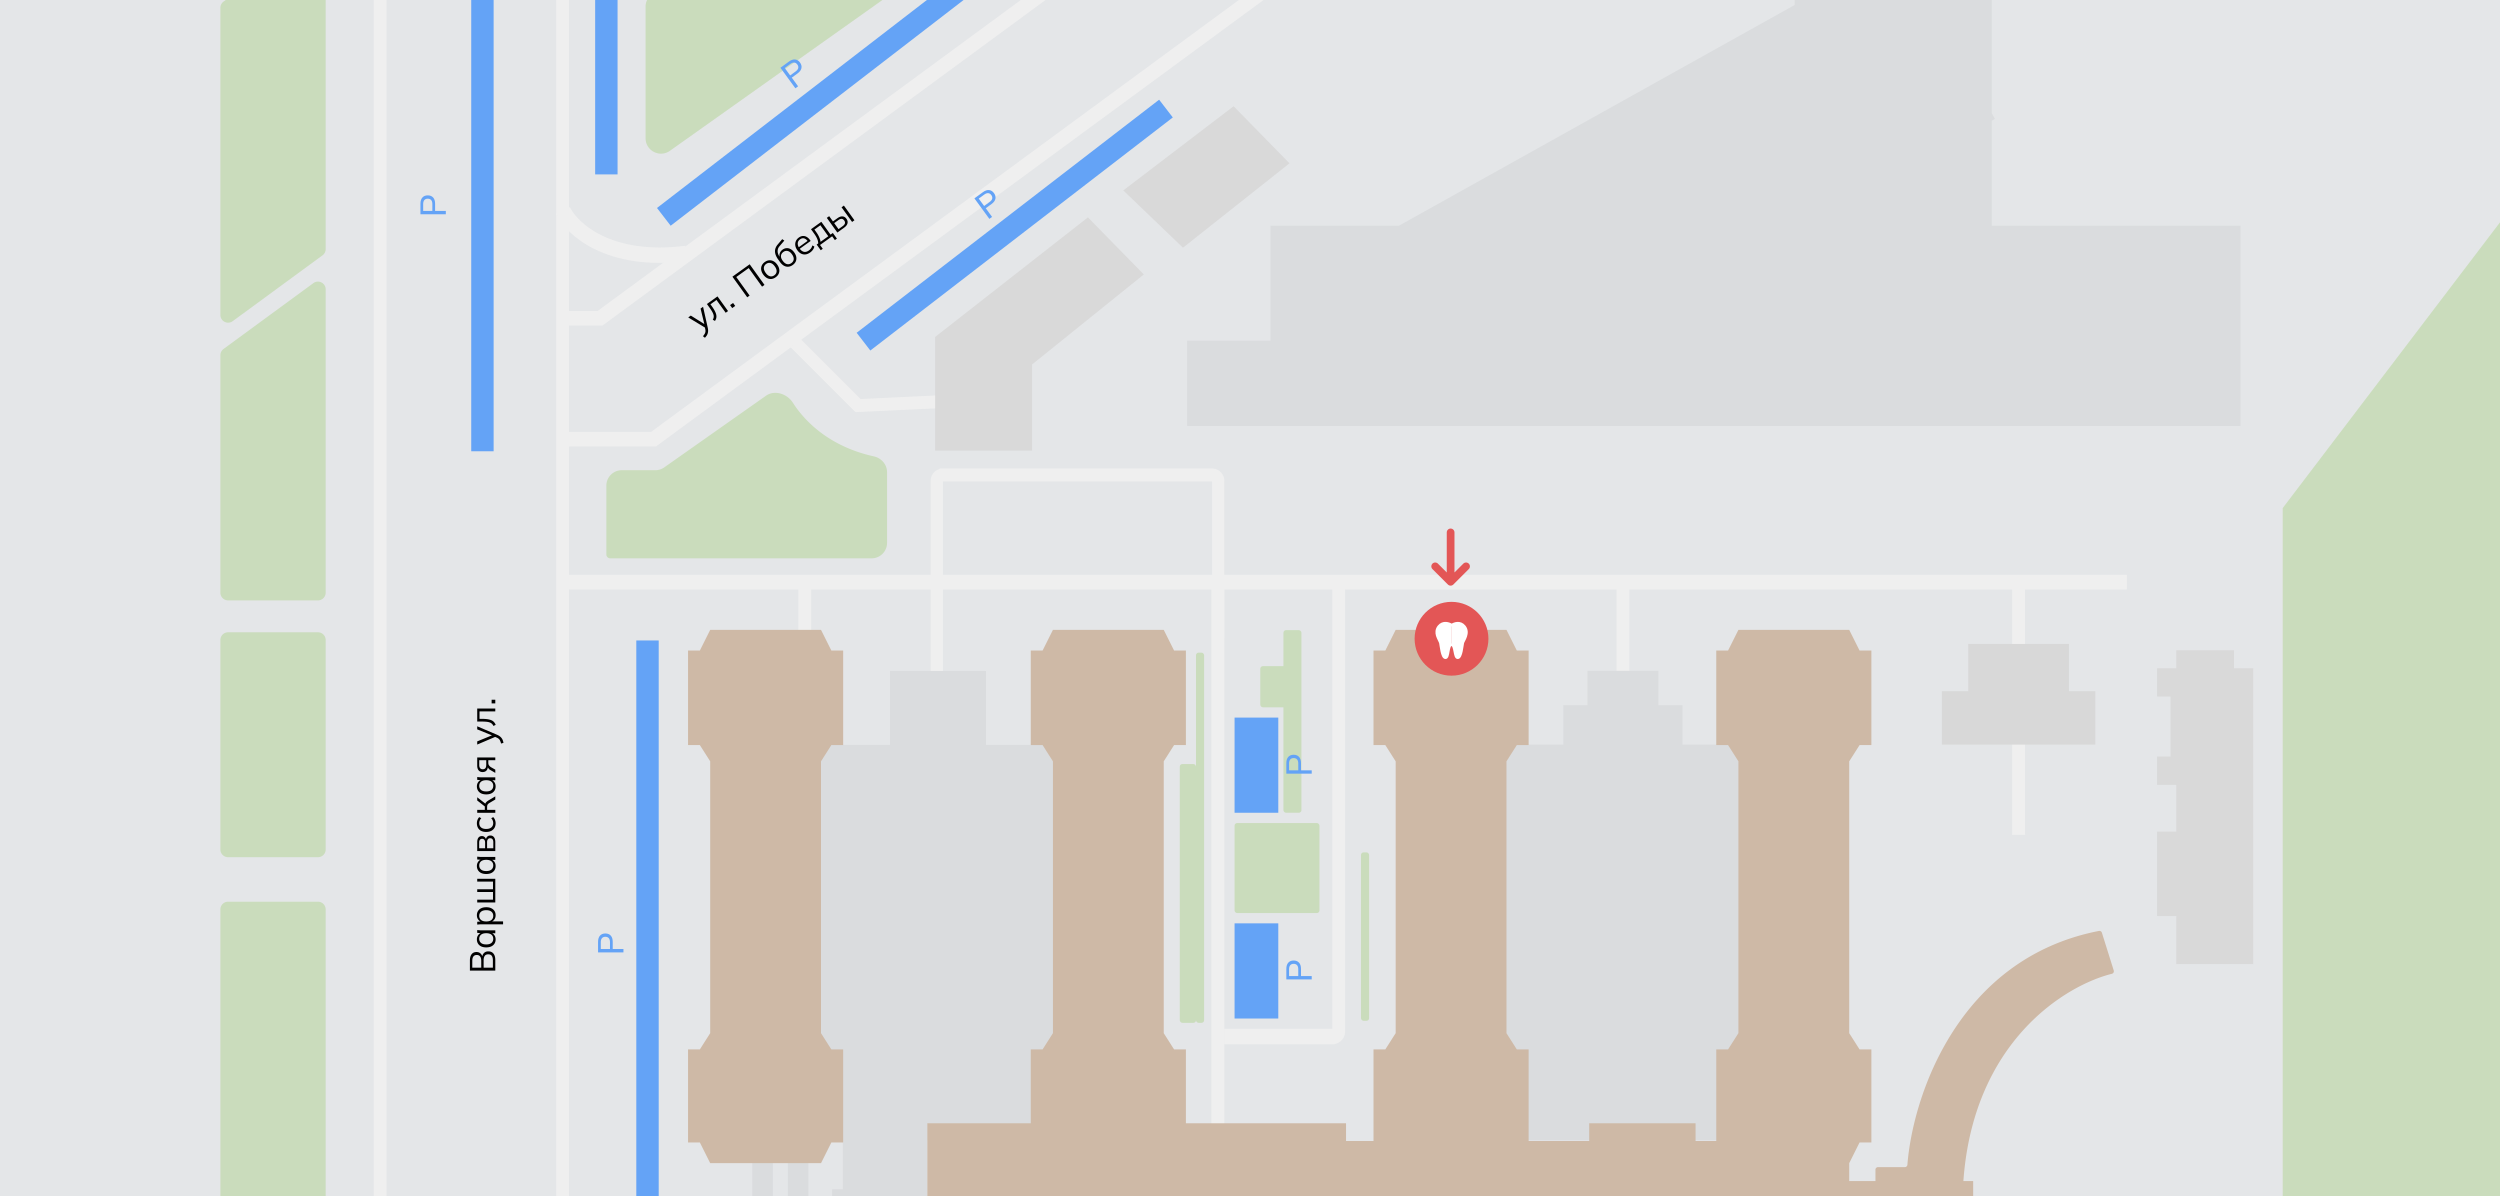 <svg fill="none" xmlns="http://www.w3.org/2000/svg" viewBox="0 0 972 465"><rect x="0" y="0" width="972" height="465" fill="#333333" stroke="none"/><g clip-path="url(#clip0_1356_6173)"><path fill="#E4E6E8" d="M0 0h972v465H0z"/><path fill="#64A3F6" d="M480 359h17v37h-17zm0-80h17v37h-17z"/><path fill="#EFEFEF" d="M471 224h5v217h-5z"/><path fill-rule="evenodd" clip-rule="evenodd" d="M366.6 187.164h104.65v60.822H476v-61.072a4.75 4.75 0 00-4.75-4.75H365.305v.179a4.752 4.752 0 00-3.455 4.571v111.421h4.75V187.164z" fill="#EFEFEF"/><path fill="#EFEFEF" d="M628.5 223.835h5v50.349h-5zm-318.111 0h5v50.349h-5zm-4.641-90.451l3.536-3.536 26.845 26.846-3.536 3.535z"/><path fill="#EFEFEF" d="M332.639 160.229l-.236-4.994 50.293-2.378.236 4.994zM216.246 0h5v515h-5z"/><path fill="#64A3F6" d="M247.396 249.01h8.711v238.431h-8.711zm-64.181-312h8.711v238.431h-8.711zm48.183 0h8.711V67.797h-8.711zM450.666 38.761l5.317 6.9-117.601 90.622-5.317-6.9zM373.037-9.761l5.317 6.9L260.753 87.76l-5.318-6.9z"/><path fill="#EFEFEF" d="M145.299 0h5v515h-5zm637.033 223.835h5v100.769h-5z"/><path fill="#EFEFEF" d="M826.914 223.491v5.689H221.248v-5.689z"/><path fill-rule="evenodd" clip-rule="evenodd" d="M497.477-4.564l-3.368-4.585-240.978 177.074h-31.885v5.688h33.858v-.078l242.373-178.1zM411.051-3.35l-3.368-4.585-175.354 128.852-13.694-.001v5.689h15.56l.108.001v-.08L411.051-3.351zM523 223.835h-5V400h-42v6h43v-.1a5.002 5.002 0 004-4.9V223.835z" fill="#EFEFEF"/><path fill-rule="evenodd" clip-rule="evenodd" d="M804.404 250.366h-39.142v18.378H755v20.765h59.666v-20.765h-10.262v-18.378z" fill="#D8D8D8"/><path fill-rule="evenodd" clip-rule="evenodd" d="M868.582 252.812h-22.437v7.001h-7.481v11.002h5.236v23.336h-5.236v11.002h7.481v18.169h-7.481v32.838h7.481v18.671h29.916V259.813h-7.479v-7.001z" fill="#D9D9D9"/><path fill="#DADCDE" d="M346.02 260.878h37.334v33.853H346.02z"/><path fill="#DADCDE" d="M314.332 289.611h100.709v153.75H314.332z"/><path fill="#DADCDE" d="M327.705 308.042h32.881v177.696h-32.881z"/><path fill="#DADCDE" d="M323.525 462.389h32.881v23.348h-32.881zm-31.043-11.623h8.006v32.553h-8.006zm13.844.97h8.006v32.553h-8.006zm310.877-190.933h27.592v153.75h-27.592z"/><path fill="#DADCDE" d="M607.822 274.185h46.353v140.369h-46.353z"/><path fill="#DADCDE" d="M579.457 289.509h103.084v153.853H579.457z"/><path fill-rule="evenodd" clip-rule="evenodd" d="M564.465 244.888h-21.827l-4.02 8.042h-4.595v36.76h4.595l4.02 6.318v105.686l-4.02 6.318h-4.595v35.612H523.34v-6.893h-62.262v-28.719h-4.595l-4.02-6.318V296.008l4.02-6.318h4.595v-36.76h-4.595l-4.02-8.042h-43.079l-4.021 8.042h-4.595v36.76h4.595l4.021 6.318v105.686l-4.021 6.318h-4.595v28.719h-40.207v31.017h334.877v24.608h4.865v35.88h-4.865v33.161h71.73v-33.161h-4.865v-35.88h4.865v-33.162h-3.824a.845.845 0 00.031-.187c3.922-53.909 39.394-75.821 57.726-80.397a1.01 1.01 0 00.72-1.287l-4.61-14.693a1.003 1.003 0 00-1.147-.678c-54.836 10.69-72.406 64.381-74.468 90.913a.991.991 0 01-1.002.914h-10.416a1 1 0 00-1 1v4.176c0 .083.01.163.028.239h-10.231v-6.954l4.021-8.042h4.595v-36.186h-4.595l-4.021-6.318V296.008l4.021-6.318h4.595v-36.76h-4.595l-4.021-8.042h-43.078l-4.021 8.042h-4.595v36.76h4.595l4.021 6.318v105.686l-4.021 6.318h-4.595v35.612h-8.042v-6.893h-41.355v6.893h-23.551v-35.612h-4.595l-4.021-6.318V296.008l4.021-6.318h4.595v-36.76h-4.595l-4.021-8.042h-21.252zm-267.085 0h-21.253l-4.02 8.042h-4.595v36.76h4.595l4.02 6.318v105.686l-4.02 6.318h-4.595v36.186h4.595l4.02 8.042h43.079l4.021-8.042h4.595v-36.186h-4.595l-4.021-6.318V296.008l4.021-6.318h4.595v-36.76h-4.595l-4.021-8.042H297.38z" fill="#CEB9A6"/><path d="M192.57 377.372h-9.87v-3.948c0-1.045.224-1.852.672-2.422.448-.569 1.083-.854 1.904-.854.616 0 1.13.187 1.54.56.411.364.682.873.812 1.526h-.196c.084-.728.336-1.297.756-1.708.411-.42.966-.63 1.666-.63.878 0 1.55.294 2.016.882.467.579.7 1.4.7 2.464v4.13zm-.938-1.134v-2.884c0-.709-.135-1.269-.406-1.68-.28-.42-.742-.63-1.386-.63-.653 0-1.115.21-1.386.63-.28.411-.42.971-.42 1.68v2.884h3.598zm-4.522 0v-2.646c0-.765-.149-1.339-.448-1.722-.298-.382-.728-.574-1.288-.574-.578 0-1.012.192-1.302.574-.298.383-.448.957-.448 1.722v2.646h3.486zm5.586-10.999c0 .625-.144 1.171-.434 1.638-.298.466-.718.83-1.26 1.092-.541.252-1.19.378-1.946.378-.765 0-1.418-.126-1.96-.378-.541-.262-.956-.626-1.246-1.092-.289-.467-.434-1.013-.434-1.638 0-.635.164-1.181.49-1.638a2.232 2.232 0 011.302-.924v.168l-1.666-.154v-1.092l.826.084c.271.018.537.028.798.028h5.404v1.134h-1.652v-.154c.551.149.985.457 1.302.924.318.466.476 1.008.476 1.624zm-.924-.224c0-.672-.228-1.204-.686-1.596-.466-.392-1.143-.588-2.03-.588-.896 0-1.572.196-2.03.588-.466.392-.7.924-.7 1.596 0 .662.234 1.194.7 1.596.458.392 1.134.588 2.03.588.887 0 1.564-.196 2.03-.588.458-.402.686-.934.686-1.596zm3.822-5.647h-8.428c-.261 0-.527.014-.798.042-.28.018-.555.042-.826.07v-1.092l1.666-.154v.168a2.26 2.26 0 01-1.302-.91c-.326-.458-.49-1.004-.49-1.638 0-.635.145-1.181.434-1.638.29-.467.705-.831 1.246-1.092.542-.262 1.195-.392 1.96-.392.756 0 1.405.13 1.946.392.542.252.962.611 1.26 1.078.29.466.434 1.017.434 1.652 0 .625-.158 1.166-.476 1.624-.317.457-.751.76-1.302.91v-.154h4.676v1.134zm-3.822-3.29c0-.672-.228-1.204-.686-1.596-.466-.402-1.143-.602-2.03-.602-.896 0-1.572.2-2.03.602-.466.392-.7.924-.7 1.596 0 .662.234 1.194.7 1.596.458.392 1.134.588 2.03.588.887 0 1.564-.196 2.03-.588.458-.402.686-.934.686-1.596zm.798-5.199h-7.028v-1.078h6.132v-2.982h-6.132v-1.064h6.132v-2.982h-6.132v-1.092h7.028v9.198zm.126-14.174c0 .626-.144 1.172-.434 1.638a2.995 2.995 0 01-1.26 1.092c-.541.252-1.19.378-1.946.378-.765 0-1.418-.126-1.96-.378-.541-.261-.956-.625-1.246-1.092-.289-.466-.434-1.012-.434-1.638 0-.634.164-1.18.49-1.638a2.241 2.241 0 011.302-.924v.168l-1.666-.154v-1.092l.826.084c.271.019.537.028.798.028h5.404v1.134h-1.652v-.154c.551.15.985.458 1.302.924.318.467.476 1.008.476 1.624zm-.924-.224c0-.672-.228-1.204-.686-1.596-.466-.392-1.143-.588-2.03-.588-.896 0-1.572.196-2.03.588-.466.392-.7.924-.7 1.596 0 .663.234 1.195.7 1.596.458.392 1.134.588 2.03.588.887 0 1.564-.196 2.03-.588.458-.401.686-.933.686-1.596zm.798-5.591h-7.028v-3.388c0-.812.159-1.418.476-1.82.308-.41.766-.616 1.372-.616.448 0 .826.159 1.134.476.299.308.476.71.532 1.204h-.168c.019-.578.187-1.04.504-1.386.318-.345.728-.518 1.232-.518.607 0 1.083.224 1.428.672.346.439.518 1.064.518 1.876v3.5zm-.77-1.078v-2.366c0-.494-.102-.872-.308-1.134-.214-.27-.518-.406-.91-.406s-.69.136-.896.406c-.205.262-.308.64-.308 1.134v2.366h2.422zm-3.192 0v-2.24c0-.457-.102-.812-.308-1.064-.205-.252-.49-.378-.854-.378s-.644.126-.84.378c-.205.252-.308.607-.308 1.064v2.24h2.31zm4.088-9.738c0 .691-.149 1.293-.448 1.806a3.043 3.043 0 01-1.274 1.176c-.55.271-1.204.406-1.96.406-.765 0-1.414-.14-1.946-.42a2.889 2.889 0 01-1.232-1.176c-.28-.513-.42-1.111-.42-1.792 0-.448.08-.882.238-1.302.159-.429.383-.784.672-1.064l.812.406c-.27.28-.471.588-.602.924-.13.327-.196.649-.196.966 0 .728.229 1.293.686 1.694.458.401 1.125.602 2.002.602.868 0 1.54-.201 2.016-.602.476-.401.714-.966.714-1.694 0-.308-.06-.625-.182-.952a2.628 2.628 0 00-.602-.938l.798-.406c.299.289.528.649.686 1.078.159.429.238.859.238 1.288zm-.126-4.059h-7.028v-1.134h2.954v-1.33l-2.954-2.324v-1.246l3.402 2.66-.35.308c.028-.27.094-.504.196-.7a1.96 1.96 0 01.462-.56c.206-.186.49-.387.854-.602l2.464-1.456v1.218l-2.184 1.288c-.27.159-.476.313-.616.462-.14.14-.238.304-.294.49a2.275 2.275 0 00-.084.672v1.12h3.178v1.134zm.126-10.263c0 .626-.144 1.172-.434 1.638a2.995 2.995 0 01-1.26 1.092c-.541.252-1.19.378-1.946.378-.765 0-1.418-.126-1.96-.378-.541-.261-.956-.625-1.246-1.092-.289-.466-.434-1.012-.434-1.638 0-.634.164-1.18.49-1.638a2.241 2.241 0 011.302-.924v.168l-1.666-.154v-1.092l.826.084c.271.019.537.028.798.028h5.404v1.134h-1.652v-.154c.551.15.985.458 1.302.924.318.467.476 1.008.476 1.624zm-.924-.224c0-.672-.228-1.204-.686-1.596-.466-.392-1.143-.588-2.03-.588-.896 0-1.572.196-2.03.588-.466.392-.7.924-.7 1.596 0 .663.234 1.195.7 1.596.458.392 1.134.588 2.03.588.887 0 1.564-.196 2.03-.588.458-.401.686-.933.686-1.596zm.798-5.031l-1.932-1.12a2.241 2.241 0 01-.742-.672 1.431 1.431 0 01-.294-.854v-.196l.126.014c0 .794-.177 1.41-.532 1.848-.364.439-.886.658-1.568.658-.653 0-1.162-.214-1.526-.644-.373-.429-.56-1.068-.56-1.918v-3.122h7.028v1.064h-2.716v1.05c0 .392.098.724.294.994.196.271.444.5.742.686l1.68.952v1.26zm-3.514-3.08v-1.862h-2.73v1.862c0 .57.122.994.364 1.274.243.271.574.406.994.406.439 0 .78-.135 1.022-.406.234-.28.35-.704.35-1.274zm6.692-8.59l-.938.266a5.31 5.31 0 00-.364-1.092 2.07 2.07 0 00-.532-.742 3.04 3.04 0 00-.84-.504l-.826-.364.476.028-7.182 3.066v-1.232l6.174-2.534v.364l-6.174-2.506v-1.19l7.616 3.248c.448.187.822.392 1.12.616.308.224.556.467.742.728.196.252.35.532.462.84.112.308.201.644.266 1.008zm-3.024-6.996l-.882.42a2.739 2.739 0 00-.546-.812 2.403 2.403 0 00-.84-.532c-.345-.131-.77-.224-1.274-.28a17.364 17.364 0 00-1.848-.084h-1.792v-5.068h7.028v1.12h-6.132v2.898h.938c1.102 0 2.007.079 2.716.238.71.149 1.274.397 1.694.742.411.336.724.789.938 1.358zm-.154-8.357h-1.428v-1.428h1.428v1.428z" fill="#000"/><path d="M173.338 83.31h-9.87v-4.09c0-1.054.252-1.862.756-2.422s1.199-.84 2.086-.84c.887 0 1.587.28 2.1.84.504.56.756 1.368.756 2.422v2.786h4.172v1.302zm-5.236-1.303v-2.66c0-.69-.154-1.213-.462-1.568-.317-.354-.761-.532-1.33-.532-.569 0-1.008.178-1.316.532-.308.355-.462.878-.462 1.568v2.66h3.57zm74.294 288.275h-9.87v-4.088c0-1.054.252-1.862.756-2.422s1.2-.84 2.086-.84c.887 0 1.587.28 2.1.84.504.56.756 1.368.756 2.422v2.786h4.172v1.302zm-5.236-1.302v-2.66c0-.69-.154-1.213-.462-1.568-.317-.354-.76-.532-1.33-.532-.569 0-1.008.178-1.316.532-.308.355-.462.878-.462 1.568v2.66h3.57zM510 380.796h-9.87v-4.088c0-1.055.252-1.862.756-2.422s1.199-.84 2.086-.84c.887 0 1.587.28 2.1.84.504.56.756 1.367.756 2.422v2.786H510v1.302zm-5.236-1.302v-2.66c0-.691-.154-1.213-.462-1.568-.317-.355-.761-.532-1.33-.532-.569 0-1.008.177-1.316.532-.308.355-.462.877-.462 1.568v2.66h3.57z" fill="#64A3F6"/><path d="M274.073 131.32l-.763-.607c.296-.339.521-.65.674-.932.166-.281.264-.569.292-.865a3.011 3.011 0 00-.081-.977l-.186-.883.255.403-6.681-4.043 1.001-.719 5.66 3.535-.295.212-1.568-6.476.967-.694 1.806 8.08c.11.473.161.896.153 1.269a3.242 3.242 0 01-.158 1.027 3.05 3.05 0 01-.413.866 6.09 6.09 0 01-.663.804zm3.917-6.538l-.856-.471c.179-.312.292-.618.341-.918a2.381 2.381 0 00-.058-.992c-.095-.357-.267-.756-.516-1.198-.254-.45-.591-.966-1.01-1.55l-1.046-1.455 4.116-2.958 4.101 5.708-.909.653-3.579-4.979-2.353 1.691.547.761c.643.895 1.107 1.676 1.392 2.345.292.663.421 1.266.386 1.809-.034.529-.219 1.047-.556 1.554zm6.697-5.002l-.833-1.159 1.159-.833.834 1.159-1.16.833zm5.836-4.193l-5.759-8.015 6.708-4.82 5.759 8.016-.944.678-5.187-7.22-4.844 3.48 5.188 7.22-.921.661zm11.064-7.794c-.546.392-1.108.618-1.686.677a3.013 3.013 0 01-1.668-.353c-.541-.29-1.029-.738-1.465-1.344-.441-.614-.71-1.22-.806-1.817a2.915 2.915 0 01.206-1.682c.235-.537.625-1.001 1.171-1.393.553-.398 1.118-.619 1.694-.666a2.892 2.892 0 011.67.334c.544.277 1.036.722 1.477 1.336.436.606.7 1.214.794 1.825a2.975 2.975 0 01-.208 1.701c-.233.524-.626.985-1.179 1.382zm-.54-.75c.546-.392.845-.889.896-1.489.046-.607-.189-1.271-.707-1.991-.523-.728-1.08-1.16-1.673-1.298-.591-.15-1.155-.032-1.693.355s-.831.884-.877 1.492c-.051.6.185 1.264.707 1.991.518.72 1.072 1.155 1.662 1.306.586.142 1.147.02 1.685-.366zm7.18-4.021c-.834.599-1.69.806-2.57.622-.879-.184-1.689-.791-2.43-1.822l-.719-1.001c-.757-1.053-1.153-2.061-1.19-3.023-.036-.963.33-1.893 1.099-2.79l1.705-2.018.824.546-1.9 2.227c-.348.411-.563.847-.646 1.309-.087.454-.073.914.045 1.382.119.454.324.882.612 1.284l.327.454-.137.098a2.73 2.73 0 01-.185-1.194c.025-.397.139-.766.342-1.107.205-.355.489-.663.853-.924.493-.354 1.009-.547 1.55-.579.534-.04 1.059.084 1.574.368.518.272.991.708 1.422 1.307.43.599.693 1.197.789 1.794.096.598.03 1.162-.197 1.693-.233.524-.622.982-1.168 1.374zm-.554-.723c.554-.397.859-.892.916-1.485.051-.6-.179-1.256-.691-1.969-.506-.705-1.053-1.122-1.641-1.252-.585-.142-1.15-.018-1.696.374-.546.393-.851.888-.916 1.486-.056.592.155 1.222.634 1.889.534.743 1.096 1.189 1.687 1.34.585.142 1.154.015 1.707-.383zm7.331-4.146c-.895.642-1.785.891-2.671.746-.891-.152-1.669-.691-2.333-1.616-.43-.599-.69-1.2-.778-1.803a3.049 3.049 0 01.212-1.72c.229-.545.609-1.007 1.14-1.389.523-.375 1.041-.581 1.556-.617a2.614 2.614 0 011.496.355c.478.266.916.675 1.314 1.228l.245.341-4.423 3.178-.417-.58 3.821-2.744-.087.286c-.436-.606-.913-.982-1.431-1.127-.518-.145-1.046-.024-1.584.363-.569.408-.868.927-.897 1.558-.035.623.189 1.272.674 1.946l.073.102c.512.713 1.076 1.13 1.692 1.25.617.109 1.245-.066 1.881-.524a3.7 3.7 0 00.849-.834c.227-.324.392-.701.497-1.132l.783.419c-.075.422-.258.84-.546 1.255a4.578 4.578 0 01-1.066 1.059zm4.1-.86l-1.585-2.206.603-.433c-.005-.583-.14-1.187-.406-1.812-.265-.625-.662-1.305-1.19-2.04l-1.209-1.683 4.013-2.884 3.578 4.98.899-.645 1.584 2.205-.795.572-1.062-1.478-4.707 3.382 1.062 1.478-.785.564zm-.087-3.265l3.024-2.173-3.071-4.275-2.331 1.675.8 1.114a10.03 10.03 0 011.068 1.87c.284.635.454 1.232.51 1.79zm6.545-3.616l-4.101-5.708.921-.662 1.47 2.047 1.717-1.234c.735-.528 1.403-.766 2.003-.715.602.039 1.111.346 1.524.922.278.387.431.783.458 1.188.029.393-.069.785-.293 1.176-.223.379-.576.742-1.061 1.09l-2.638 1.896zm.447-1.322l1.637-1.176c.463-.332.747-.68.853-1.044.101-.371.007-.758-.281-1.16-.289-.401-.62-.606-.993-.613-.371-.021-.792.137-1.262.475l-1.637 1.176 1.683 2.343zm5.283-2.796l-4.101-5.707.91-.654 4.101 5.708-.91.653z" fill="#000"/><path d="M218.869 81.827c3.44 7.184 17.849 20.581 47.961 16.695" stroke="#EFEFEF" stroke-width="6"/><path d="M363.582 131.002v44.182h37.692v-33.478l43.439-35-21.733-22.193-59.398 46.489zm116.042-89.698l-42.895 32.727 23.209 22.28 41.42-32.814-21.734-22.193z" fill="#D9D9D9"/><path d="M235.754 188.817v26.773c0 .822.666 1.488 1.488 1.488h101.645a6 6 0 006-6v-27.497c0-3.001-2.232-5.509-5.163-6.154-16.621-3.658-26.481-13.052-31.456-20.848-2.212-3.467-7.081-5.089-10.443-2.721l-39.569 27.865a5.998 5.998 0 01-3.454 1.094h-13.048a6 6 0 00-6 6z" fill="#CADCBC"/><path fill-rule="evenodd" clip-rule="evenodd" d="M126.623-22.564c0-2.457-2.792-3.872-4.773-2.42L86.914.619a3 3 0 00-1.227 2.42v119.416c0 2.457 2.792 3.872 4.774 2.42l34.935-25.603a3 3 0 001.227-2.42V-22.563zM85.687 138.097a3 3 0 011.227-2.42l34.936-25.603c1.981-1.452 4.773-.037 4.773 2.42v117.938a3 3 0 01-3 3H88.687a3 3 0 01-3-3v-92.335zm40.936 110.737a3 3 0 00-3-3H88.687a3 3 0 00-3 3v81.447a3 3 0 003 3h34.936a3 3 0 003-3v-81.447zm0 104.75a3 3 0 00-3-3H88.687a3 3 0 00-3 2.999v261.362a3 3 0 003 3h34.936a3 3 0 003-3V353.584z" fill="#CADCBC"/><path d="M250.996 2.604v51.133c0 4.872 5.5 7.713 9.473 4.893l87.402-62.026h-90.875a6 6 0 00-6 6z" fill="#CADCBC"/><path fill-rule="evenodd" clip-rule="evenodd" d="M697.771-120.354V1.929L543.892 87.761h-49.913v44.703h-32.438v33.133h409.563V87.761h-96.711V46.926l1.241-.693-1.241-2.225v-164.362h-76.622z" fill="#DADCDE"/><path d="M309.247 34.324l-5.817-7.973 3.302-2.41c.852-.621 1.653-.894 2.402-.817.75.078 1.386.474 1.909 1.19.522.717.709 1.447.559 2.192-.156.737-.659 1.417-1.511 2.038l-2.251 1.642 2.459 3.37-1.052.768zm-2.034-4.997l2.149-1.568c.558-.407.889-.84.994-1.297.1-.466-.018-.928-.354-1.388-.336-.46-.737-.71-1.205-.75-.468-.04-.981.144-1.539.551l-2.149 1.568 2.104 2.884zM384.667 85.1l-5.817-7.974 3.302-2.41c.852-.621 1.653-.893 2.402-.816.75.077 1.386.474 1.908 1.19.523.716.709 1.447.56 2.191-.156.738-.659 1.417-1.511 2.039l-2.251 1.642 2.459 3.37-1.052.767zm-2.034-4.998l2.149-1.568c.558-.407.889-.84.994-1.297.1-.465-.018-.928-.354-1.388-.336-.46-.737-.71-1.205-.75-.468-.04-.981.144-1.539.551l-2.149 1.568 2.104 2.884z" fill="#64A3F6"/><circle cx="564.35" cy="248.35" r="14.35" fill="#E35656"/><path d="M569.312 243.533c-1.63-2.003-3.921-1.133-4.882-.463v7.637c1.543 0 .923 5.112 2.32 5.024 1.398-.087 1.718-4.891 1.951-5.793.232-.903 2.649-3.901.611-6.405z" fill="#fff"/><path d="M559.413 243.559c1.63-2.003 4.096-1.116 5.056-.447v7.559c-1.796.039-1.039 5.148-2.437 5.06-1.397-.087-1.717-4.891-1.95-5.793-.233-.903-2.707-3.875-.669-6.379z" fill="#fff"/><path d="M564.427 243.056c-.961-.67-3.384-1.522-5.014.481-.956 1.174-.932 2.458-.613 3.582.38 1.164 1.108 2.375 1.224 2.823.233.902.553 5.706 1.95 5.793 1.398.088.816-5.036 2.359-5.036m.095-7.643c.961-.67 3.293-1.522 4.923.481 2.038 2.504-.378 5.503-.611 6.405-.233.903-.553 5.706-1.951 5.794-1.397.087-.896-5.041-2.438-5.041" stroke="#fff" stroke-linecap="round" stroke-linejoin="round"/><rect x="480" y="320" width="33" height="35" rx="1" fill="#CADCBC"/><rect x="499" y="245" width="7" height="71" rx="1" fill="#CADCBC"/><rect x="490" y="259" width="13" height="16" rx="1" fill="#CADCBC"/><rect x="458.697" y="297.058" width="6.309" height="100.622" rx="1" fill="#CADCBC"/><rect x="465.006" y="253.749" width="3.154" height="143.931" rx="1" fill="#CADCBC"/><rect x="529.152" y="331.404" width="3.154" height="65.485" rx="1" fill="#CADCBC"/><path fill="#CADCBC" d="M887.523 197.518h90.664v283.227h-90.664z"/><path fill="#CADCBC" d="M1017.59 26.49l72.168 54.879-130.059 171.029-72.168-54.88z"/><path d="M564 226.2V207m-6 13.2l6 6 6-6" stroke="#E35656" stroke-width="3" stroke-linecap="round" stroke-linejoin="round"/><path d="M510 300.796h-9.87v-4.088c0-1.055.252-1.862.756-2.422s1.199-.84 2.086-.84c.887 0 1.587.28 2.1.84.504.56.756 1.367.756 2.422v2.786H510v1.302zm-5.236-1.302v-2.66c0-.691-.154-1.213-.462-1.568-.317-.355-.761-.532-1.33-.532-.569 0-1.008.177-1.316.532-.308.355-.462.877-.462 1.568v2.66h3.57z" fill="#64A3F6"/></g><defs><clipPath id="clip0_1356_6173"><path fill="#fff" d="M0 0h972v465H0z"/></clipPath></defs></svg>